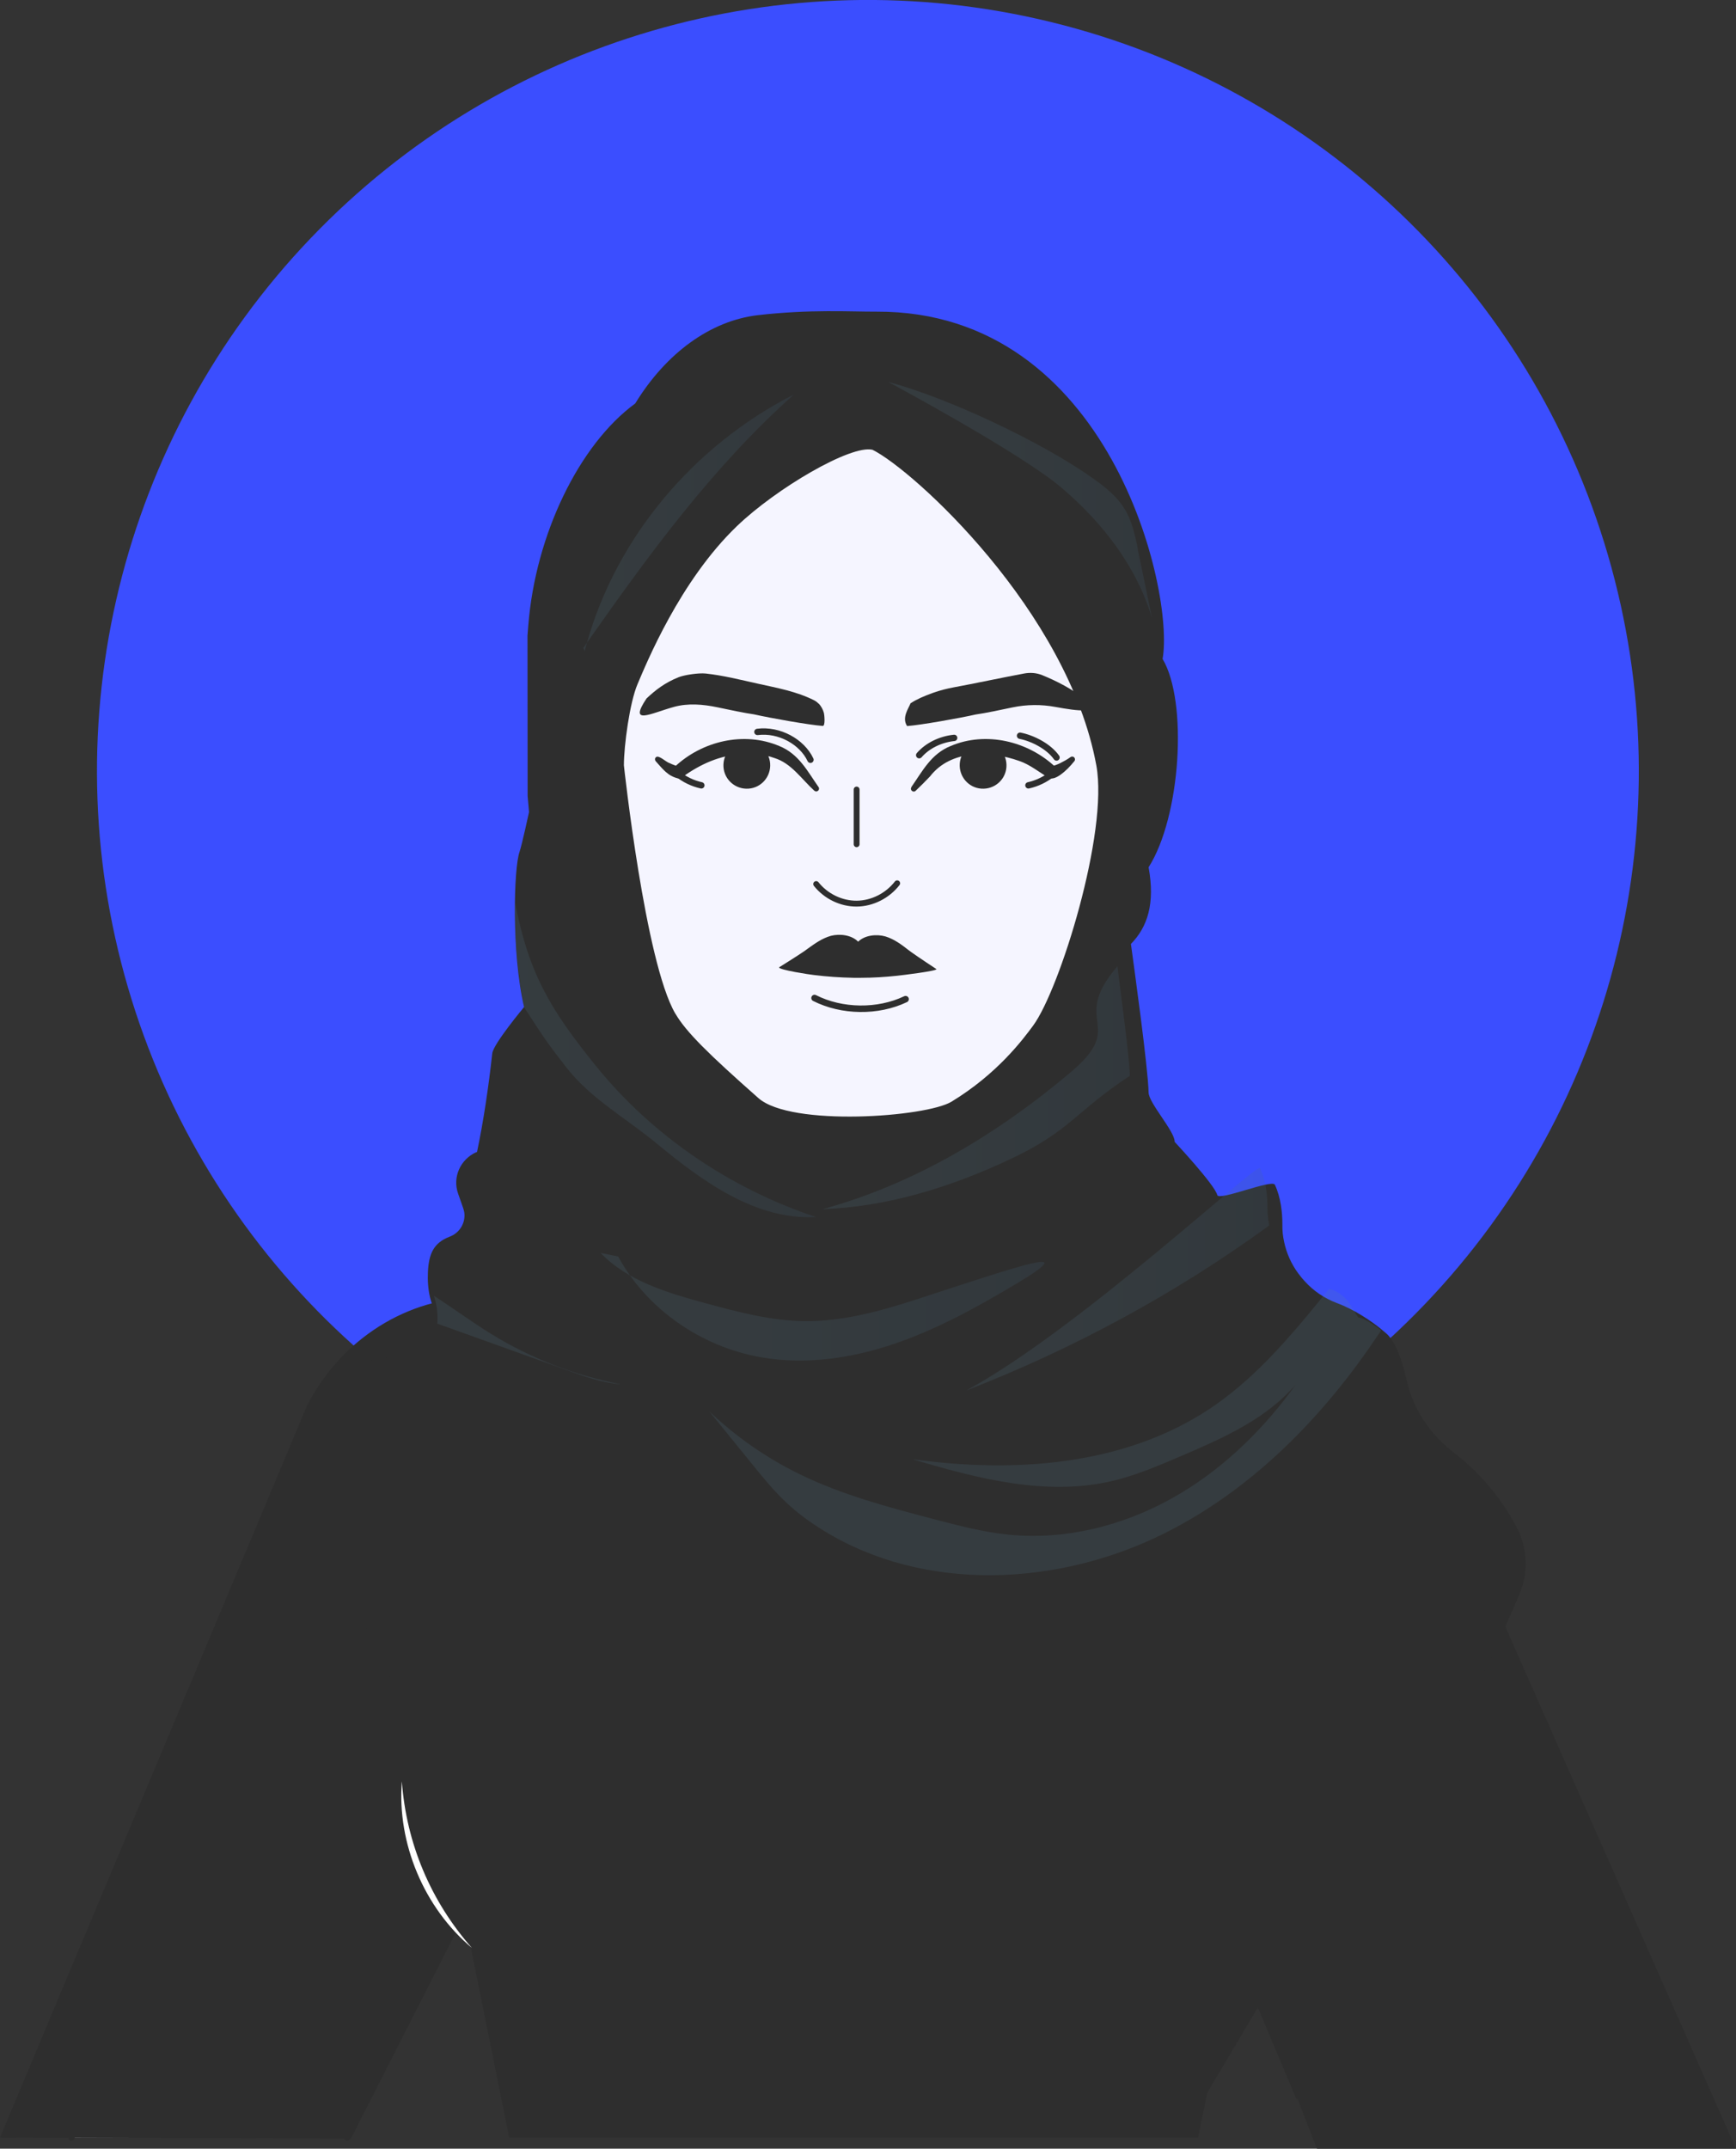 <?xml version="1.0" encoding="UTF-8"?>
<svg xmlns="http://www.w3.org/2000/svg" xmlns:xlink="http://www.w3.org/1999/xlink" viewBox="0 0 136.51 168.92">
  <rect x="0" y="0" width="136.51" height="168.92" fill="#333333" stroke="none"/>
  <defs>
    <style>
      .cls-1, .cls-2, .cls-3 {
        mix-blend-mode: multiply;
        opacity: .17;
      }

      .cls-4 {
        fill: #3b4eff;
      }

      .cls-5 {
        isolation: isolate;
      }

      .cls-2 {
        fill: url(#linear-gradient-2);
      }

      .cls-6 {
        fill: #fff;
      }

      .cls-7 {
        fill: #2e2e2e;
      }

      .cls-8 {
        stroke-width: .46px;
      }

      .cls-8, .cls-9, .cls-10 {
        fill: none;
      }

      .cls-8, .cls-9, .cls-10, .cls-11, .cls-12 {
        stroke: #2e2e2e;
        stroke-linecap: round;
        stroke-linejoin: round;
      }

      .cls-9 {
        stroke-width: .46px;
      }

      .cls-10, .cls-11 {
        stroke-width: .5px;
      }

      .cls-3 {
        fill: url(#linear-gradient);
      }

      .cls-11, .cls-12 {
        fill: #f5f5ff;
      }

      .cls-12 {
        stroke-width: .51px;
      }

      .cls-13 {
        fill: url(#_ÂÁ_Ï_ÌÌ_È_ËÂÌÚ_69-3);
      }

      .cls-14 {
        fill: url(#_ÂÁ_Ï_ÌÌ_È_ËÂÌÚ_69-4);
      }

      .cls-15 {
        fill: url(#_ÂÁ_Ï_ÌÌ_È_ËÂÌÚ_69-5);
      }

      .cls-16 {
        fill: url(#_ÂÁ_Ï_ÌÌ_È_ËÂÌÚ_69-7);
      }

      .cls-17 {
        fill: url(#_ÂÁ_Ï_ÌÌ_È_ËÂÌÚ_69-6);
      }

      .cls-18 {
        fill: url(#_ÂÁ_Ï_ÌÌ_È_ËÂÌÚ_69-2);
      }

      .cls-19 {
        fill: url(#_ÂÁ_Ï_ÌÌ_È_ËÂÌÚ_69);
      }
    </style>
    <linearGradient id="_ÂÁ_Ï_ÌÌ_È_ËÂÌÚ_69" data-name="¡ÂÁ˚ÏˇÌÌ˚È „‡‰ËÂÌÚ 69" x1="47.22" y1="102.72" x2="82.12" y2="102.72" gradientUnits="userSpaceOnUse">
      <stop offset="0" stop-color="#5a8298"/>
      <stop offset=".43" stop-color="#557c93"/>
      <stop offset="1" stop-color="#486c87"/>
      <stop offset="1" stop-color="#486c87"/>
    </linearGradient>
    <linearGradient id="_ÂÁ_Ï_ÌÌ_È_ËÂÌÚ_69-2" data-name="¡ÂÁ˚ÏˇÌÌ˚È „‡‰ËÂÌÚ 69" x1="75.99" y1="100.56" x2="99.81" y2="100.56" xlink:href="#_ÂÁ_Ï_ÌÌ_È_ËÂÌÚ_69"/>
    <linearGradient id="_ÂÁ_Ï_ÌÌ_È_ËÂÌÚ_69-3" data-name="¡ÂÁ˚ÏˇÌÌ˚È „‡‰ËÂÌÚ 69" x1="40.48" y1="83.28" x2="64.17" y2="83.28" xlink:href="#_ÂÁ_Ï_ÌÌ_È_ËÂÌÚ_69"/>
    <linearGradient id="_ÂÁ_Ï_ÌÌ_È_ËÂÌÚ_69-4" data-name="¡ÂÁ˚ÏˇÌÌ˚È „‡‰ËÂÌÚ 69" x1="64.68" y1="85.51" x2="88.84" y2="85.51" xlink:href="#_ÂÁ_Ï_ÌÌ_È_ËÂÌÚ_69"/>
    <linearGradient id="_ÂÁ_Ï_ÌÌ_È_ËÂÌÚ_69-5" data-name="¡ÂÁ˚ÏˇÌÌ˚È „‡‰ËÂÌÚ 69" x1="45.87" y1="50.86" x2="46.16" y2="50.86" xlink:href="#_ÂÁ_Ï_ÌÌ_È_ËÂÌÚ_69"/>
    <linearGradient id="_ÂÁ_Ï_ÌÌ_È_ËÂÌÚ_69-6" data-name="¡ÂÁ˚ÏˇÌÌ˚È „‡‰ËÂÌÚ 69" x1="46.16" y1="40.77" x2="62.42" y2="40.77" xlink:href="#_ÂÁ_Ï_ÌÌ_È_ËÂÌÚ_69"/>
    <linearGradient id="_ÂÁ_Ï_ÌÌ_È_ËÂÌÚ_69-7" data-name="¡ÂÁ˚ÏˇÌÌ˚È „‡‰ËÂÌÚ 69" x1="69.86" y1="39.32" x2="90.61" y2="39.32" xlink:href="#_ÂÁ_Ï_ÌÌ_È_ËÂÌÚ_69"/>
    <linearGradient id="linear-gradient" x1="34.12" y1="105.36" x2="48.83" y2="105.36" gradientUnits="userSpaceOnUse">
      <stop offset="0" stop-color="#486c87"/>
      <stop offset="0" stop-color="#5a8298"/>
    </linearGradient>
    <linearGradient id="linear-gradient-2" x1="55.79" y1="112.57" x2="108.62" y2="112.57" xlink:href="#linear-gradient"/>
  </defs>
  <g class="cls-5">
    <g id="Layer_2" data-name="Layer 2">
      <g id="OBJECTS">
        <g>
          <circle class="cls-4" cx="68.25" cy="60.62" r="60.62" transform="translate(-6.84 112.53) rotate(-76.27)"/>
          <g>
            <path class="cls-11" d="M78.67,106.98c.22,6.62-4.97,12.1-11.44,12.1s-11.44-5.26-11.44-11.71c0-.13,0-.26,0-.39l1.27-17.47.16-2.25.8-10.86h18.4l.82,11.26.18,2.46,1.24,16.86Z"/>
            <path class="cls-7" d="M78.12,98.3c-5.8.71-12.34-2.08-16.77-7.74-1.8-2.29-3.05-4.81-3.77-7.36l.52-7.05h18.4l.82,11.26.19,2.46.61,8.43Z"/>
          </g>
          <path class="cls-12" d="M90.24,53.47c0,.35,0,.69-.03,1.01-.04.99-.13,1.99-.26,2.96l-.15,1.39-.07.75-.11,1.09c-.06.66-.11,1.31-.15,1.96-.03.42-.05.83-.08,1.23-.1,1.65-.2,3.28-.44,4.9,0,.02-.01.05-.01.08-.05.31-.1.62-.16.93-.06.34-.13.67-.22.99-.11.49-.25.98-.42,1.48-.05.18-.11.35-.18.53-.13.36-.28.72-.43,1.1-.42.95-.92,1.88-1.5,2.81-2.39,3.87-6.05,7.4-9.72,9.75-.01.02-.04.04-.05.04-.45.3-.9.57-1.34.81-4.47,2.53-9.77,2.67-14.41.49-.96-.45-1.89-.96-2.78-1.57-.01,0-.03,0-.04-.02-3.55-2.35-6.6-5.75-8.9-9.49-.16-.26-.32-.52-.47-.79-.08-.14-.15-.28-.23-.42-.13-.23-.25-.48-.38-.72-.37-.64-.69-1.32-.98-1.98-.08-.18-.16-.36-.23-.55-1.08-2.63-1.46-5.57-1.72-8.46-.04-.45-.08-.91-.12-1.36-.04-.51-.09-1.01-.13-1.51l-.13-1.35c-.03-.15-.06-.3-.08-.44-.04-.16-.06-.33-.08-.49-.11-.62-.2-1.24-.27-1.88-.11-1.04-.18-2.14-.18-3.25,0-.09,0-.19.01-.28,0-.7.03-1.39.09-2.07.05-.58.13-1.15.22-1.71.53-3.43,1.72-6.62,3.43-9.42.43-.7.89-1.38,1.38-2.03,4.9-6.48,13.28-10.25,21.85-8.84,6.85,1.13,12.42,5.44,15.76,10.99.1.14.18.3.28.46,1.5,2.64,2.57,5.61,3.07,8.78,0,.02.01.04.01.07.09.56.16,1.13.21,1.71.06.68.09,1.37.09,2.07.01.09.01.19.01.28Z"/>
          <path class="cls-12" d="M90.31,53.32c0,.35,0,.69-.03,1.01-.04.99-.13,1.99-.26,2.96l-.15,1.39-.07.75-.11,1.09c-.06.66-.11,1.31-.15,1.96-.03.42-.05.83-.08,1.23-.1,1.65-.2,3.28-.44,4.9,0,.02-.01.05-.01.08-.05.31-.1.62-.16.93-.06.34-.13.67-.22.99-.11.49-.25.98-.42,1.48-.05.18-.11.35-.18.53-.13.36-.28.72-.43,1.1-.42.95-.92,1.88-1.5,2.81-2.39,3.87-6.05,7.4-9.72,9.75-.01.02-.04.04-.05.04-.45.3-.9.57-1.34.81-4.47,2.53-9.77,2.67-14.41.49-.96-.45-1.89-.96-2.78-1.57-.01,0-.03,0-.04-.02-3.55-2.35-6.6-5.75-8.9-9.49-.16-.26-.32-.52-.47-.79-.08-.14-.15-.28-.23-.42-.13-.23-.25-.48-.38-.72-.37-.64-.69-1.32-.98-1.98-.08-.18-.16-.36-.23-.55-1.08-2.63-1.46-5.57-1.72-8.46-.04-.45-.08-.91-.12-1.36-.04-.51-.09-1.01-.13-1.51l-.13-1.35c-.03-.15-.06-.3-.08-.44-.04-.16-.06-.33-.08-.49-.11-.62-.2-1.24-.27-1.88-.11-1.04-.18-2.14-.18-3.25,0-.09,0-.19.01-.28,0-.7.03-1.39.09-2.07.05-.58.13-1.15.22-1.71.53-3.43,1.72-6.62,3.43-9.42.43-.7.89-1.38,1.38-2.03,4.9-6.48,13.28-10.25,21.85-8.84,6.85,1.13,12.42,5.44,15.76,10.99.1.14.18.3.28.46,1.5,2.64,2.57,5.61,3.07,8.78,0,.02.01.04.01.07.09.56.16,1.13.21,1.71.06.68.09,1.37.09,2.07.01.09.01.19.01.28Z"/>
          <path class="cls-9" d="M70.55,69.44c-.76.98-1.96,1.59-3.18,1.6-1.21.01-2.42-.57-3.19-1.54"/>
          <g>
            <g>
              <path class="cls-11" d="M27.3,168.04l8.24-19.59,1.36-3.25,2.25-5.35,1.49-3.54,2.53-6.04,2.18-5.18c3.02-7.19.15-15.19-6.23-17.43-1.11-.39-2.26-.58-3.39-.58-1.01,0-2.01.15-2.99.43-3.95,1.11-7.47,4.4-9.08,8.99l-4.76,13.6-2.36,6.74-10.82,30.91c-.03.1-.07.19-.1.29"/>
              <path class="cls-7" d="M0,168.04l27.6.08,22.84-44.87c3.52-8.26-.28-17.67-8.28-20.47-1.51-.53-3.05-.79-4.59-.79-5.48,0-10.73,3.25-13.43,8.52L0,168.04Z"/>
            </g>
            <g>
              <path class="cls-11" d="M107.54,168.04l-8.24-19.59-1.36-3.25-2.25-5.35-1.49-3.54-2.53-6.04-2.18-5.18c-3.02-7.19-.15-15.19,6.23-17.43,1.11-.39,2.26-.58,3.39-.58,1.01,0,2.01.15,2.99.43,3.95,1.11,7.47,4.4,9.08,8.99l4.76,13.6,2.36,6.74,10.82,30.91c.03.1.07.19.1.29"/>
              <path class="cls-7" d="M136.51,168.92s-32.69,0-32.95,0c.02.05-1.56-3.96-1.52-3.91l-.09.04-17.55-41.79c-3.52-8.26.28-17.67,8.28-20.47,1.51-.53,3.05-.79,4.59-.79,5.48,0,10.73,3.25,13.43,8.52l25.81,58.41Z"/>
            </g>
          </g>
          <g>
            <path class="cls-7" d="M104.13,120.32l-2.56,12.24c.51,1.12.91,2.3,1.18,3.53.28,1.28.43,2.6.43,3.96,0,1.62-.21,3.2-.62,4.7-.34,1.3-.82,2.54-1.43,3.7-1,1.92-2.32,3.65-3.91,5.1l-3.01,14.49h-54.17l-3.01-14.9c-1.09-1.06-2.05-2.27-2.85-3.58-.95-1.56-1.68-3.27-2.13-5.09-.35-1.41-.54-2.89-.54-4.42s.2-3.06.56-4.5c.23-.91.52-1.79.87-2.64l-2.54-12.59c-1.09-4.64-.88-9.18.76-12.6,1.35-2.84,3.69-4.9,7.09-5.63.86-.18,1.8-.28,2.81-.28h53.74c1,0,1.92.1,2.76.28,3.22.7,5.27,2.69,6.37,5.42,1.41,3.45,1.31,8.08.2,12.81Z"/>
            <g>
              <path class="cls-6" d="M104.21,120.31c-.73,4.1-1.5,8.2-2.33,12.29,3.31,6.37,1.44,16.08-4.57,20.95,5.61-5.32,7.26-14.02,4.13-21.04.86-4.08,1.8-8.14,2.77-12.19h0Z"/>
              <path class="cls-6" d="M37.11,153.14c-3.75-3.14-5.9-8.22-5.51-13.1.35,4.88,2.28,9.44,5.51,13.1h0Z"/>
            </g>
            <path class="cls-11" d="M78.07,101.18l5.45.82c-2.42,6.28-8.63,11.13-15.41,11.42-7.28.32-14.36-4.66-16.93-11.42l5.29-1.27"/>
          </g>
          <line class="cls-8" x1="67.36" y1="66.37" x2="67.36" y2="62.07"/>
          <path class="cls-7" d="M71.62,55.28c.41-.28,1.04-.56,1.77-.82.54-.19,1.09-.33,1.64-.43,1.37-.25,3.98-.8,5.49-1.08.48-.09.98-.06,1.44.13,1.07.43,2.51,1.16,3.22,1.84,1.5,1.26-.47.97-2.17.66-1.12-.21-2.27-.2-3.38.03-1,.21-2.12.45-2.9.56-1.28.29-4.32.83-5.4.91-.44-.66.12-1.39.28-1.81Z"/>
          <g>
            <path class="cls-7" d="M71.66,61.88c.87-1.24,1.55-2.61,3.09-3.23,2.77-1.18,6.07-.39,8.23,1.64,0,0-.29-.09-.29-.09.1.06.52-.13.67-.2.28-.14.57-.3.82-.48.1-.07.24-.05.31.05.06.08.05.19,0,.26-.34.42-.69.79-1.13,1.1-.15.1-.58.39-.89.22-.78-.45-1.47-1.04-2.33-1.33-2.31-.82-5.37-.9-7.01,1.22-.37.39-.74.76-1.13,1.13-.18.18-.48-.07-.33-.28h0Z"/>
            <path class="cls-7" d="M75.47,60.03c.07-1.01.95-1.78,1.97-1.7,1.01.07,1.77.95,1.7,1.97-.07,1.01-.95,1.77-1.97,1.7-1.01-.07-1.77-.95-1.7-1.97Z"/>
            <path class="cls-10" d="M80.87,61.74c.68-.15,1.32-.46,1.86-.89"/>
          </g>
          <path class="cls-10" d="M72.28,59.37c.65-.75,1.67-1.25,2.75-1.36"/>
          <path class="cls-10" d="M80.21,57.84c.97.19,2.24.82,2.87,1.71"/>
          <g>
            <path class="cls-7" d="M64.37,55.32c-.1-.11-.21-.19-.34-.26-1.41-.71-2.9-.97-4.42-1.31-1.36-.3-2.73-.65-4.11-.8-.58-.06-1.68.11-2.14.29-1.07.43-1.81,1-2.52,1.67-1.45,2.17.34,1.16,2.17.66,1.1-.3,2.27-.2,3.38.03,1,.21,2.12.45,2.9.56,1.28.29,4.32.83,5.4.91.23.02.13-.9.1-1.01-.07-.27-.22-.55-.42-.76Z"/>
            <g>
              <path class="cls-7" d="M64.03,62.16c-1-.91-1.8-2.16-3.14-2.57-.78-.29-1.64-.34-2.49-.3-1.77.06-3.36.8-4.77,1.82-.08.06-.19.1-.29.09-.85-.19-1.25-.78-1.79-1.37-.07-.1-.06-.23.04-.31.23-.18.78.4,1.08.48.16.08.57.26.67.2,0,0-.29.09-.29.09,2.15-2.03,5.45-2.82,8.23-1.64,1.54.62,2.22,1.99,3.09,3.23.14.21-.15.46-.33.28h0Z"/>
              <path class="cls-7" d="M60.56,60.03c-.07-1.01-.95-1.78-1.97-1.7-1.01.07-1.77.95-1.7,1.97.07,1.01.95,1.77,1.97,1.7,1.01-.07,1.77-.95,1.7-1.97Z"/>
              <path class="cls-10" d="M55.15,61.74c-.68-.15-1.32-.46-1.86-.89"/>
            </g>
            <path class="cls-10" d="M63.73,59.73c-.66-1.41-2.45-2.41-4.17-2.19"/>
          </g>
          <g>
            <path class="cls-7" d="M67.69,76.87c.95,0,1.91-.06,2.85-.16.29-.03,3.13-.37,3.1-.52,0,0-1.46-.96-1.97-1.33l-.23-.17c-.54-.42-1.1-.85-1.81-1.07-.69-.2-1.62-.11-2.15.41-.52-.53-1.44-.64-2.14-.46-.71.2-1.28.62-1.84,1.02l-.23.17c-.52.36-2.01,1.29-2.01,1.29-.02.2,2.44.57,2.73.6,1.04.13,2.09.2,3.14.22.18,0,.36,0,.55,0Z"/>
            <path class="cls-12" d="M64.05,78.46c2.15,1.09,4.98,1.13,7.16.09"/>
          </g>
          <path class="cls-7" d="M53.1,79.68c-2.37-4.04-4.04-19.51-4.04-19.51,0-1.57.46-4.95,1.07-6.38.68-1.59,3.31-8.1,7.82-12.43,3.08-2.96,8.95-6.41,10.66-6,3.22,1.6,15.36,12.65,17.6,24.81.97,5.27-2.87,17.6-4.97,20.46-.79,1.07-2.8,3.78-6.42,5.98-1.99,1.21-12.6,1.99-15.18-.28-3.94-3.48-5.69-5.2-6.53-6.64ZM119.24,120.03c-.56-1.07-1.37-2.32-2.49-3.58-.7-.78-1.52-1.56-2.49-2.3-.8-.63-1.5-1.35-2.08-2.16-.76-1.06-1.3-2.26-1.58-3.53-.3-1.35-.76-2.74-1.47-3.52,0,0-.78-.75-2.02-1.51-.58-.36-1.26-.72-2.01-1-.97-.37-1.82-.95-2.49-1.69-.16-.17-.31-.35-.45-.54l-.07-.09c-.55-.74-.92-1.58-1.11-2.46-.1-.45-.15-.91-.14-1.38,0-.95-.12-2.12-.59-3.13-.21-.46-4.41,1.3-4.53.81-.19-.8-3.35-4.18-3.35-4.18.02-.83-2.04-3.05-2.05-3.88-.04-1.93-1.13-9.77-1.39-11.68,1.31-1.34,1.91-3.18,1.39-6.03,2.53-3.97,3.1-13.02,1.1-16.38.95-5.26-4.1-27.37-22.49-27.3-2.04.01-5.22-.2-9.36.28-3.68.44-7.17,2.94-9.62,6.94-4.39,3.21-7.85,10.29-8.41,17.48-.02.25-.04.5-.06.76,0,0,.01,12.59.01,12.61.04.42.07.85.11,1.27,0,0-.55,2.55-.75,3.14-.44,1.24-.65,7.84.36,12.19,0,0-2.42,2.9-2.5,3.64,0,.03-.01.05-.01.08-.29,2.61-.68,5.25-1.19,7.68,0,0-.01,0-.04,0-1.28.57-1.9,1.98-1.45,3.26l.41,1.17c.03.1.06.21.08.32.11.8-.35,1.61-1.17,1.91-1.25.48-1.62,1.36-1.69,2.75-.06,1.31.14,2.77,1.07,3.82.19.22.41.41.67.59,0,0-2.83.54-3.39,2.15,0,0-2.73.09-5.5,1.26-1.31.55-1.47,2.91-2.51,4.04-.24.26-.55,1.35-.69,1.65-.39.83,0,2.13.36,2.99,2.94,7.15,14.25,33.93,30.11,47.28,6.2,5.22,22.73,4.08,22.73,4.08,1.51-.53,3.14-1.19,4.91-2.02,2.59-1.2,5.43-2.76,8.51-4.76,0,0,1.14,6.97,5.02,3.45l5.82-9.8c6.89-6.24,13.2-16.4,18.72-29.38.73-1.72.64-3.66-.24-5.31Z"/>
          <g class="cls-1">
            <path class="cls-19" d="M47.22,98.49c2.1,2.21,5.27,3.15,8.28,3.97,2.55.69,5.14,1.38,7.79,1.4,3.01.03,5.95-.79,8.79-1.71,8.31-2.71,13.16-4.41,7.79-1.2-3.02,1.8-6.12,3.52-9.48,4.67-3.36,1.15-7,1.7-10.51,1.09-4.77-.82-9.06-3.84-11.27-7.93l-1.39-.28Z"/>
          </g>
          <g class="cls-1">
            <path class="cls-18" d="M99.81,96.34c-7.29,5.3-15.32,9.67-23.82,12.97,8.82-4.77,22.88-17.94,23.09-17.48.47,1.01.59,2.18.59,3.13,0,.46.05.93.14,1.38Z"/>
          </g>
          <g class="cls-1">
            <path class="cls-13" d="M64.17,95.68c-4.76.25-8.94-2.82-12.54-5.79-2.37-1.96-5.16-3.51-7.05-5.92-1.54-1.96-1.82-2.4-3.37-4.79,0,0-.81-3.77-.72-8.3,1.05,5.56,2.73,8.42,6.36,12.91,4.4,5.44,10.5,9.63,17.32,11.89Z"/>
          </g>
          <g class="cls-1">
            <path class="cls-14" d="M88.84,84.58c-4.27,2.8-4.65,4.3-9.3,6.5-4.64,2.2-9.68,3.79-14.86,3.98,7.29-1.99,13.84-5.98,19.51-10.76,4.53-3.83-.15-3.86,3.68-8.34.12,1.15.97,7.2.97,8.62Z"/>
          </g>
          <g>
            <g class="cls-1">
              <path class="cls-15" d="M45.98,51.19c.06-.22.12-.45.18-.67-.1.14-.2.28-.29.42l.11.25Z"/>
            </g>
            <g class="cls-1">
              <path class="cls-17" d="M62.42,31.02c-7.91,4.02-13.94,11.26-16.26,19.5,4.86-6.92,9.88-13.81,16.26-19.5Z"/>
            </g>
          </g>
          <g class="cls-1">
            <path class="cls-16" d="M89.48,43.16c-.23-1.09-.46-2.21-1.06-3.17-.61-.99-1.56-1.74-2.53-2.42-3.91-2.78-11.33-6.3-16.04-7.54,0,0,10.38,5.55,13.63,8.32,3.26,2.77,5.94,6.26,7.11,10.27-.37-1.82-.75-3.64-1.13-5.46Z"/>
          </g>
          <path class="cls-3" d="M48.83,108.83c-1.44-.11-2.82-.6-4.18-1.09-3.42-1.23-6.84-2.45-10.26-3.68.06-.99-.09-1.61-.27-2.19,1.52.98,2.98,2.06,4.52,3.01,3.12,1.92,6.59,3.26,10.19,3.95Z"/>
          <path class="cls-2" d="M108.62,104.57c-.09.15-.19.29-.29.43-2.01,3-4.28,5.82-6.84,8.34-2.94,2.89-6.25,5.37-9.94,7.21-8.34,4.16-18.82,4.67-26.77-.21-1.03-.63-2.02-1.35-2.91-2.18-1.03-.96-1.92-2.06-2.8-3.15-1.1-1.35-2.19-2.7-3.29-4.05,2.1,2,4.52,3.68,7.13,4.95,3.32,1.62,6.92,2.57,10.49,3.51,1.95.51,3.91,1.03,5.92,1.23,4.41.44,8.92-.68,12.8-2.84,3.71-2.06,6.86-5.04,9.39-8.44.12-.16.24-.32.35-.48-.11.13-.23.26-.35.38-2.35,2.49-5.62,3.91-8.78,5.26-1.73.74-3.48,1.48-5.32,1.91-5.18,1.2-10.58-.21-15.68-1.73,8.01,1.12,16.66.52,23.4-3.96,2.24-1.5,4.19-3.36,5.99-5.38,1.18-1.31,2.29-2.68,3.4-4.06.25.07.49.18.72.32.4.25.74.59.98,1,.34.57.59.95.59.95.22,0,.61.19,1.06.48.26.16.51.34.75.52Z"/>
        </g>
      </g>
    </g>
  </g>
</svg>